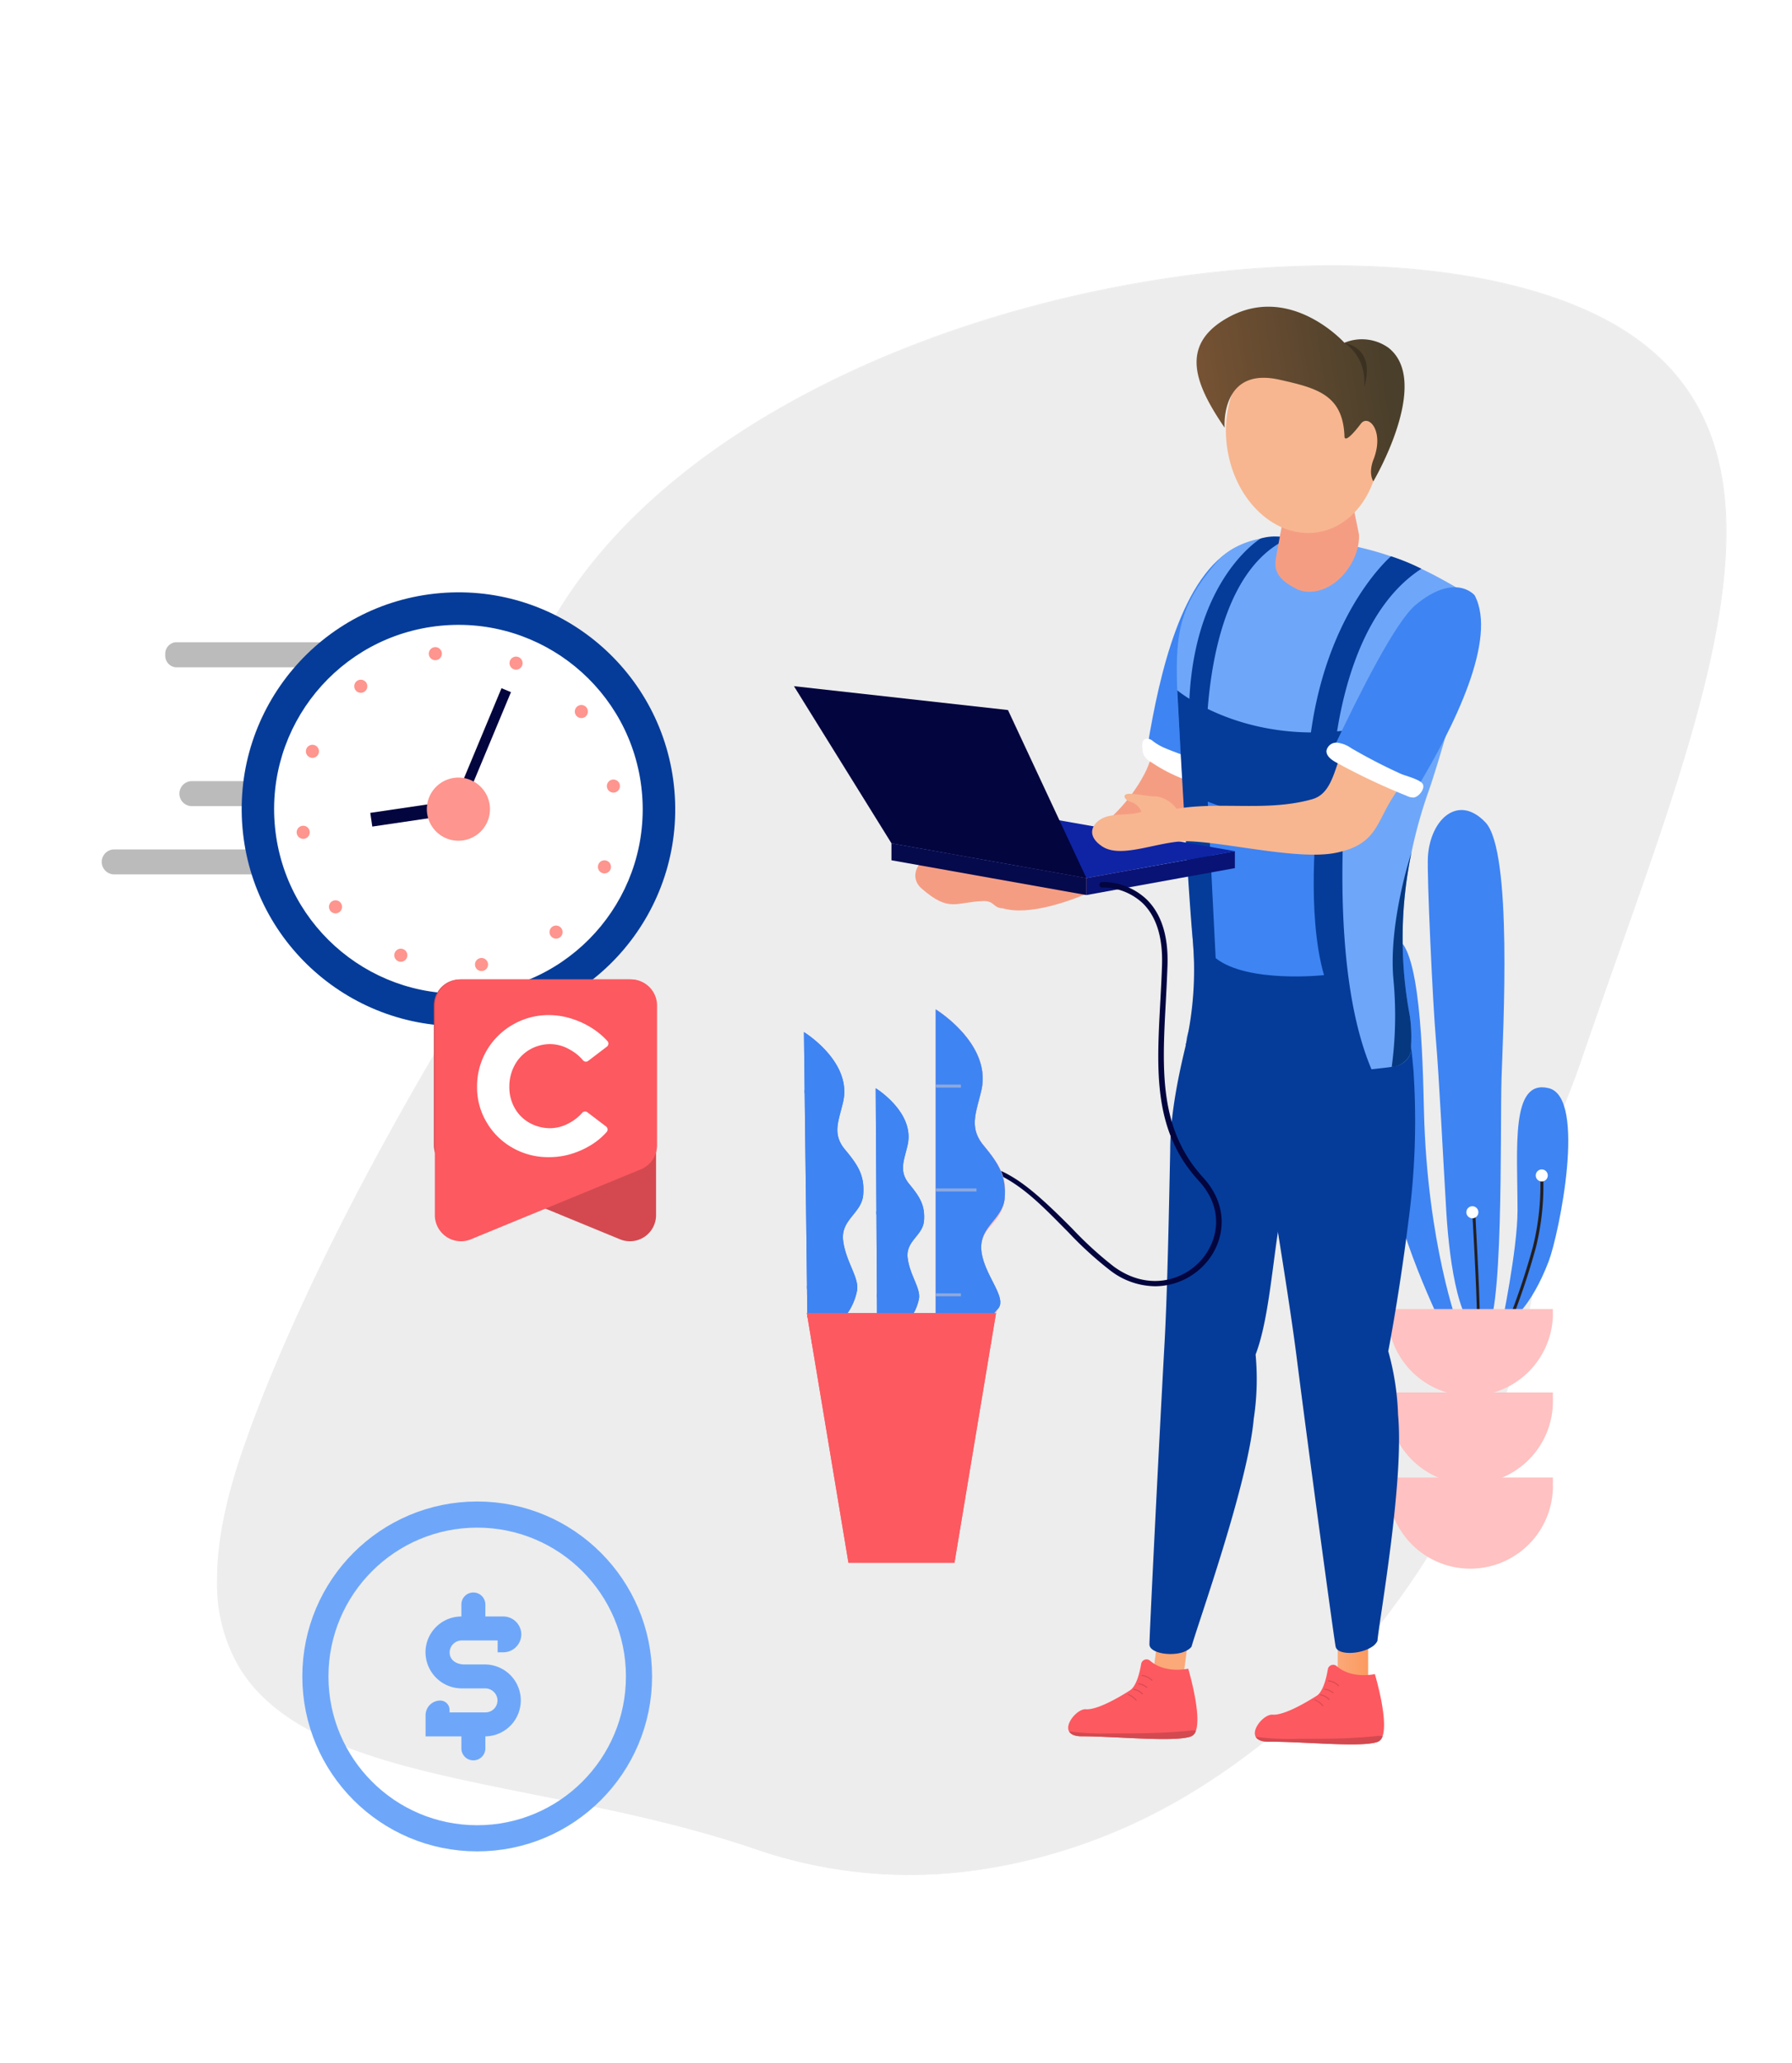 <?xml version="1.0" encoding="UTF-8"?> <svg xmlns="http://www.w3.org/2000/svg" xmlns:xlink="http://www.w3.org/1999/xlink" id="_2" data-name="2" viewBox="0 0 274.21 315.61"><defs><style>.cls-1{mask:url(#mask);filter:url(#luminosity-noclip-5);}.cls-2,.cls-4,.cls-6,.cls-8{mix-blend-mode:multiply;}.cls-2{fill:url(#linear-gradient);}.cls-3{mask:url(#mask-2);filter:url(#luminosity-noclip-6);}.cls-4{fill:url(#linear-gradient-2);}.cls-5{mask:url(#mask-3);filter:url(#luminosity-noclip-7);}.cls-6{fill:url(#linear-gradient-3);}.cls-7{mask:url(#mask-4);filter:url(#luminosity-noclip-8);}.cls-8{fill:url(#linear-gradient-4);}.cls-9{fill:#3e84f3;}.cls-10{fill:#fd5960;}.cls-11{opacity:0.2;}.cls-12{fill:#a5a5a5;}.cls-13{fill:#231f20;}.cls-14,.cls-23{fill:#fff;}.cls-15{fill:#ffc1c1;}.cls-16{clip-path:url(#clip-path);}.cls-17{clip-path:url(#clip-path-2);}.cls-18{clip-path:url(#clip-path-3);}.cls-19{fill:#8ea8dd;}.cls-20{clip-path:url(#clip-path-4);}.cls-21{fill:#bbb;}.cls-22{fill:#053c99;}.cls-23{stroke:#fff;stroke-width:1.24px;}.cls-23,.cls-27{stroke-miterlimit:10;}.cls-24{fill:#fe958e;}.cls-25{fill:#03053f;}.cls-26{fill:#6ea7f9;}.cls-27{fill:none;stroke:#6ea7f9;stroke-width:4px;}.cls-28{fill:#d44950;}.cls-29{fill:url(#linear-gradient-5);}.cls-30{fill:url(#linear-gradient-6);}.cls-31{mask:url(#mask-5);}.cls-32{fill:#06387f;}.cls-33{mask:url(#mask-6);}.cls-34{fill:#f59d83;}.cls-35{mask:url(#mask-7);}.cls-36{fill:#050a4c;}.cls-37{fill:#081375;}.cls-38{fill:#0e24a5;}.cls-39{fill:#f7b690;}.cls-40{mask:url(#mask-8);}.cls-41{opacity:0.4;fill:url(#linear-gradient-7);}.cls-42{fill:url(#linear-gradient-8);}.cls-43{opacity:0.25;}.cls-44{filter:url(#luminosity-noclip-4);}.cls-45{filter:url(#luminosity-noclip-3);}.cls-46{filter:url(#luminosity-noclip-2);}.cls-47{filter:url(#luminosity-noclip);}</style><filter id="luminosity-noclip" x="180.68" y="-8815.39" width="14.85" height="32766" color-interpolation-filters="sRGB"><feFlood flood-color="#fff" result="bg"></feFlood><feBlend in="SourceGraphic" in2="bg"></feBlend></filter><mask id="mask" x="180.68" y="-8815.39" width="14.85" height="32766" maskUnits="userSpaceOnUse"><g class="cls-47"></g></mask><linearGradient id="linear-gradient" x1="2944.59" y1="176.36" x2="2957.18" y2="244.15" gradientTransform="matrix(-1, 0, 0, 1, 3140.34, 0)" gradientUnits="userSpaceOnUse"><stop offset="0" stop-color="#fff"></stop><stop offset="1"></stop></linearGradient><filter id="luminosity-noclip-2" x="209.88" y="-8815.39" width="6.67" height="32766" color-interpolation-filters="sRGB"><feFlood flood-color="#fff" result="bg"></feFlood><feBlend in="SourceGraphic" in2="bg"></feBlend></filter><mask id="mask-2" x="209.88" y="-8815.39" width="6.67" height="32766" maskUnits="userSpaceOnUse"><g class="cls-46"></g></mask><linearGradient id="linear-gradient-2" x1="2926.44" y1="175.88" x2="2928.75" y2="244.72" xlink:href="#linear-gradient"></linearGradient><filter id="luminosity-noclip-3" x="209.68" y="-8815.39" width="15.01" height="32766" color-interpolation-filters="sRGB"><feFlood flood-color="#fff" result="bg"></feFlood><feBlend in="SourceGraphic" in2="bg"></feBlend></filter><mask id="mask-3" x="209.68" y="-8815.39" width="15.01" height="32766" maskUnits="userSpaceOnUse"><g class="cls-45"></g></mask><linearGradient id="linear-gradient-3" x1="-4627.14" y1="110.07" x2="-4624.02" y2="169.28" gradientTransform="translate(4844.23)" xlink:href="#linear-gradient"></linearGradient><filter id="luminosity-noclip-4" x="183.63" y="-8815.39" width="30.75" height="32766" color-interpolation-filters="sRGB"><feFlood flood-color="#fff" result="bg"></feFlood><feBlend in="SourceGraphic" in2="bg"></feBlend></filter><mask id="mask-4" x="183.63" y="-8815.39" width="30.75" height="32766" maskUnits="userSpaceOnUse"><g class="cls-44"></g></mask><linearGradient id="linear-gradient-4" x1="4520.66" y1="-853.78" x2="4550.73" y2="-853.78" gradientTransform="matrix(-0.99, 0.15, 0.15, 0.99, 4812.73, 208.71)" xlink:href="#linear-gradient"></linearGradient><clipPath id="clip-path"><path class="cls-9" d="M134.2,201,134,166.46s6,3.68,4.89,8.65c-.53,2.38-1.41,4,.24,6s2.43,3.28,2.26,5.6-2.83,3.08-2.5,5.72,2,4.61,1.73,6.22a7.42,7.42,0,0,1-3.81,5.13Z"></path></clipPath><clipPath id="clip-path-2"><path class="cls-9" d="M123.54,201.47l-.52-43.6s7.39,4.52,6,10.64c-.66,2.93-1.75,4.9.29,7.34s3,4,2.78,6.88-3.48,3.79-3.07,7.05,2.49,5.67,2.12,7.65a9.12,9.12,0,0,1-4.68,6.31Z"></path></clipPath><clipPath id="clip-path-3"><path class="cls-9" d="M143.18,205.2V154.4s8.57,5.23,7,12.32c-.76,3.4-2,5.68.34,8.51s3.46,4.67,3.22,8-4,4.39-3.56,8.16,4.11,7.22,2.46,8.88a78.28,78.28,0,0,0-5.43,7.31Z"></path></clipPath><clipPath id="clip-path-4"><polygon class="cls-10" points="137.96 200.85 137.92 200.85 123.46 200.85 129.83 239.04 136.86 239.04 139.02 239.04 146.05 239.04 152.41 200.85 137.96 200.85"></polygon></clipPath><linearGradient id="linear-gradient-5" x1="2931" y1="254.23" x2="2935.65" y2="254.23" gradientTransform="matrix(1, 0, 0, -1, -2726.3, 508.46)" gradientUnits="userSpaceOnUse"><stop offset="0" stop-color="#fb9a5f"></stop><stop offset="1" stop-color="#fba978"></stop></linearGradient><linearGradient id="linear-gradient-6" x1="2958.53" y1="253.42" x2="2963.95" y2="253.42" gradientTransform="matrix(0.99, -0.13, -0.13, -0.99, -2724.99, 885.38)" xlink:href="#linear-gradient-5"></linearGradient><filter id="luminosity-noclip-5" x="180.68" y="169.94" width="14.85" height="82.88" color-interpolation-filters="sRGB"><feFlood flood-color="#fff" result="bg"></feFlood><feBlend in="SourceGraphic" in2="bg"></feBlend></filter><mask id="mask-5" x="180.68" y="169.94" width="14.85" height="82.88" maskUnits="userSpaceOnUse"><g class="cls-1"><path class="cls-2" d="M180.68,252.82a3.6,3.6,0,0,0,1.16-.5,1.93,1.93,0,0,0,.49-.45c1-3.59,8.62-24.8,9.52-34.87a40.49,40.49,0,0,0,.28-9.81c1.82-4.69,2.48-12.51,3.4-18.63l-2.38-18.62c2,29.8-3.27,37.21-3.27,37.21C195.46,211.94,181.3,251.11,180.68,252.82Z"></path></g></mask><filter id="luminosity-noclip-6" x="209.88" y="164.34" width="6.67" height="87.64" color-interpolation-filters="sRGB"><feFlood flood-color="#fff" result="bg"></feFlood><feBlend in="SourceGraphic" in2="bg"></feBlend></filter><mask id="mask-6" x="209.88" y="164.34" width="6.67" height="87.64" maskUnits="userSpaceOnUse"><g class="cls-3"><path class="cls-4" d="M209.88,252h0a2.33,2.33,0,0,0,.88-.92c.37-3.72,4.1-24.55,3.16-34.61a40.44,40.44,0,0,0-1.5-9.71c1.18-6.2,2.33-13.75,3.1-20a114.9,114.9,0,0,0,.79-22.38,13.43,13.43,0,0,0-2.05,1.92,69.91,69.91,0,0,1-1.54,22.84c-2.94,11.48-2.24,17.15-2.24,17.15S215,218.87,209.88,252Z"></path></g></mask><filter id="luminosity-noclip-7" x="209.68" y="92.46" width="15.01" height="70.64" color-interpolation-filters="sRGB"><feFlood flood-color="#fff" result="bg"></feFlood><feBlend in="SourceGraphic" in2="bg"></feBlend></filter><mask id="mask-7" x="209.68" y="92.46" width="15.01" height="70.64" maskUnits="userSpaceOnUse"><g class="cls-5"><path class="cls-6" d="M224.53,99.6c-.5,4.79-2.05,9.15-3.5,13.6-.15.44-.29.87-.43,1.31-.28.89-.7,2.27-1.18,4-.31,1-.61,1.87-.92,2.76a72.24,72.24,0,0,0-2.51,9.05,64.26,64.26,0,0,0-.25,25.08,23.08,23.08,0,0,1,.07,5.75,3.06,3.06,0,0,1-2.44,1.91c-3.26-16-3.77-34.55-3.67-42.25.1-8.7,6.8-25.46,6.8-25.46,3-4.18,4.86-3.33,8.1-.9,0,.27.06.55.07.83A30.22,30.22,0,0,1,224.53,99.6Z"></path></g></mask><filter id="luminosity-noclip-8" x="183.63" y="48.11" width="30.75" height="25.52" color-interpolation-filters="sRGB"><feFlood flood-color="#fff" result="bg"></feFlood><feBlend in="SourceGraphic" in2="bg"></feBlend></filter><mask id="mask-8" x="183.63" y="48.11" width="30.75" height="25.52" maskUnits="userSpaceOnUse"><g class="cls-7"><path class="cls-8" d="M210.15,73.63s8.18-14.57,1.79-19.54a6.69,6.69,0,0,0-6.41-.72s-8.08-9-17.39-3.46c-6.75,4-5,9.34-.75,15.51,0,0,0-8.58,8.6-6.66,5.59,1.24,9.33,2.24,9.51,8.29,0,0-.1,1.42,2.4-1.86,1.08-1.42,3.41,1,1.86,5.06A3.11,3.11,0,0,0,210.15,73.63Z"></path></g></mask><linearGradient id="linear-gradient-7" x1="4520.66" y1="-853.78" x2="4550.73" y2="-853.78" gradientTransform="matrix(-0.99, 0.15, 0.15, 0.99, 4812.73, 208.71)" gradientUnits="userSpaceOnUse"><stop offset="0"></stop><stop offset="1"></stop></linearGradient><linearGradient id="linear-gradient-8" x1="4520.01" y1="-854.4" x2="4551.12" y2="-854.4" gradientTransform="matrix(-0.99, 0.15, 0.15, 0.99, 4812.73, 208.71)" gradientUnits="userSpaceOnUse"><stop offset="0" stop-color="#4a3f2b"></stop><stop offset="1" stop-color="#7a5434"></stop></linearGradient></defs><g class="cls-11"><path class="cls-12" d="M127,232.4c-44.88-15.4-66.14-72-47.48-126.35S192.8,30.12,237.68,45.52s23,61.89,4.37,116.28S171.88,247.8,127,232.4Z"></path><path class="cls-12" d="M79.46,106c4.42-12.89,13.27-24.53,26.29-34.59,11.56-8.93,26.42-16.5,43-21.88,31.48-10.22,66.4-11.83,88.95-4.09,10.92,3.74,18.25,9.4,22.4,17.28,4.65,8.83,5.32,20.32,2.08,36.15-2.89,14.17-8.59,30.28-14.62,47.33-1.79,5.07-3.64,10.31-5.45,15.59A122.92,122.92,0,0,1,222.56,198a107.5,107.5,0,0,1-28.17,25.34,86.91,86.91,0,0,1-33.09,12.25A72.56,72.56,0,0,1,98,213.85a86.89,86.89,0,0,1-18.6-30,107.35,107.35,0,0,1-6.68-37.29A122.83,122.83,0,0,1,79.46,106Zm173.09,25.59c9.68-28.2,16.13-52.34,7.45-68.82-4.14-7.86-11.45-13.49-22.34-17.23-22.52-7.72-57.41-6.12-88.87,4.1C113.13,61.24,87.9,81.8,79.58,106.07c-9,26.29-9,53.9-.09,77.76s25.84,41.08,47.53,48.52,45.59,4.2,67.31-9.13S233,188.07,242,161.78c1.81-5.28,3.67-10.52,5.46-15.59S250.93,136.37,252.55,131.62Z"></path><path class="cls-12" d="M115.72,282.86c-44.89-15.4-97.23-6.54-78.58-60.92S130.44,48.43,175.32,63.82s74.1,94.05,55.44,148.44S160.6,298.25,115.72,282.86Z"></path><path class="cls-12" d="M37.09,221.92C41.8,208.17,50,190.48,60.24,172.09a457.34,457.34,0,0,1,36.11-55.41c14.47-18.85,28.28-33.1,41-42.34,14.67-10.62,27.44-14.18,38-10.57a60,60,0,0,1,16,8.58,84.33,84.33,0,0,1,14.2,13.48c8.59,10.2,16,23.19,21.33,37.57a153.7,153.7,0,0,1,9.42,44.89,130.09,130.09,0,0,1-.7,22.62,105.47,105.47,0,0,1-4.82,21.37,122.51,122.51,0,0,1-19.55,36.15,107.11,107.11,0,0,1-28.16,25.34A86.85,86.85,0,0,1,150,286a72.69,72.69,0,0,1-34.31-3.11c-11.2-3.84-22.67-6.14-33.77-8.35C61.63,270.5,44.1,267,36.79,255.35a25.12,25.12,0,0,1-3.58-13.56C33.18,236.11,34.45,229.61,37.09,221.92Zm193.62-9.68c8.76-25.55,7.31-58.75-3.9-88.8S196.34,71.09,175.3,63.88c-10.48-3.6-23.21-.05-37.84,10.55-12.75,9.24-26.55,23.47-41,42.32C67.68,154.21,45.57,197.55,37.2,222c-5.05,14.71-5.15,25.61-.31,33.33C44.17,266.9,61.68,270.4,82,274.45c11.1,2.22,22.58,4.51,33.78,8.35,21.69,7.44,45.6,4.2,67.31-9.12S221.69,238.53,230.71,212.24Z"></path></g><path class="cls-9" d="M229.76,202.81c1.23-.24,4.53-2.81,7.23-9.91,1.54-4.06,5.87-25,0-26.45s-4.78,9.06-4.78,18.73C232.21,191.08,229.76,202.81,229.76,202.81Z"></path><path class="cls-9" d="M227.07,203.79c3.09-.2,2.45-31.46,2.69-38.81s1.72-34.77-2.45-39.18-8.44-.49-8.81,5.21c-.18,2.7.73,22.34,1.22,28s1.11,18.37,1.6,26.45S223.4,204,227.07,203.79Z"></path><path class="cls-9" d="M221.32,204.16s-6.87-13.53-8.58-24c-3.06-18.73-3.67-37,.49-36.73s4.47,18.62,4.66,26.45c.49,20.32,5.26,33.06,5.26,33.06Z"></path><path class="cls-13" d="M226.44,201.71H226c0-4.17-.72-16.39-.73-16.51l.46,0C225.71,185.29,226.44,197.53,226.44,201.71Z"></path><path class="cls-13" d="M231,202.72l-.42-.18a106.93,106.93,0,0,0,4-11.9,38.91,38.91,0,0,0,1.1-10.95l.45,0a39,39,0,0,1-1.1,11.09A107.54,107.54,0,0,1,231,202.72Z"></path><path class="cls-14" d="M224.38,185.43a.92.92,0,1,0,.91-.92A.92.92,0,0,0,224.38,185.43Z"></path><path class="cls-14" d="M235,179.8a.92.92,0,1,0,.92-.92A.92.92,0,0,0,235,179.8Z"></path><path class="cls-14" d="M213.42,171.59a.92.92,0,1,0,.92-.91A.92.92,0,0,0,213.42,171.59Z"></path><path class="cls-15" d="M212.35,200.23c0,.31,0,.63,0,1a12.64,12.64,0,0,0,25.27,0c0-.32,0-.64,0-1Z"></path><path class="cls-15" d="M212.35,213c0,.32,0,.63,0,1a12.64,12.64,0,1,0,25.27,0c0-.32,0-.63,0-1Z"></path><path class="cls-15" d="M212.35,226c0,.32,0,.63,0,.95a12.64,12.64,0,1,0,25.27,0c0-.32,0-.63,0-.95Z"></path><path class="cls-9" d="M134.2,201,134,166.46s6,3.68,4.89,8.65c-.53,2.38-1.41,4,.24,6s2.43,3.28,2.26,5.6-2.83,3.08-2.5,5.72,2,4.61,1.73,6.22a7.42,7.42,0,0,1-3.81,5.13Z"></path><g class="cls-16"><rect class="cls-9" x="128.12" y="173.64" width="8.2" height="0.46"></rect><rect class="cls-9" x="129.44" y="185.27" width="8.2" height="0.46"></rect><rect class="cls-9" x="128.91" y="197.96" width="8.2" height="0.46"></rect></g><path class="cls-9" d="M123.54,201.47l-.52-43.6s7.39,4.52,6,10.64c-.66,2.93-1.75,4.9.29,7.34s3,4,2.78,6.88-3.48,3.79-3.07,7.05,2.49,5.67,2.12,7.65a9.12,9.12,0,0,1-4.68,6.31Z"></path><g class="cls-17"><rect class="cls-9" x="115.84" y="166.75" width="10.09" height="0.46"></rect><rect class="cls-9" x="117.47" y="181.07" width="10.09" height="0.46"></rect><rect class="cls-9" x="116.81" y="196.68" width="10.09" height="0.46"></rect></g><path class="cls-15" d="M143.18,205.2V154.4s8.57,5.23,7,12.32c-.76,3.4-2,5.68.34,8.51s3.59,4.68,3.22,8c-.48,4.33-4,4.39-3.56,8.16s3.18,6.65,2.46,8.88a13.28,13.28,0,0,1-5.43,7.31Z"></path><path class="cls-9" d="M143.18,205.2V154.4s8.57,5.23,7,12.32c-.76,3.4-2,5.68.34,8.51s3.46,4.67,3.22,8-4,4.39-3.56,8.16,4.11,7.22,2.46,8.88a78.28,78.28,0,0,0-5.43,7.31Z"></path><g class="cls-18"><rect class="cls-19" x="137.83" y="165.9" width="9.21" height="0.46"></rect><rect class="cls-19" x="140.21" y="181.79" width="9.21" height="0.46"></rect><rect class="cls-19" x="137.83" y="197.83" width="9.21" height="0.46"></rect></g><polygon class="cls-10" points="137.96 200.85 137.92 200.85 123.46 200.85 129.83 239.04 136.86 239.04 139.02 239.04 146.05 239.04 152.41 200.85 137.96 200.85"></polygon><g class="cls-20"><rect class="cls-10" x="119.55" y="205.02" width="39.25" height="0.46"></rect></g><path class="cls-21" d="M25.29,100.15a1.77,1.77,0,0,1,1.57-1.91H70.72a1.77,1.77,0,0,1,1.57,1.91h0a1.77,1.77,0,0,1-1.57,1.92H26.86a1.78,1.78,0,0,1-1.57-1.92Z"></path><path class="cls-21" d="M27.45,121.4a1.92,1.92,0,0,1,1.92-1.92H83a1.92,1.92,0,0,1,1.92,1.92h0A1.91,1.91,0,0,1,83,123.31H29.37a1.91,1.91,0,0,1-1.92-1.91Z"></path><path class="cls-21" d="M15.57,131.84a1.91,1.91,0,0,1,1.91-1.91H71.09A1.91,1.91,0,0,1,73,131.84h0a1.91,1.91,0,0,1-1.92,1.91H17.48a1.91,1.91,0,0,1-1.91-1.91Z"></path><circle class="cls-22" cx="70.15" cy="123.78" r="33.17" transform="translate(-10.11 6.3) rotate(-4.8)"></circle><circle class="cls-23" cx="70.15" cy="123.78" r="27.58" transform="translate(-11.81 7.48) rotate(-5.63)"></circle><path class="cls-24" d="M56,104.36a1,1,0,1,1-1.43-.16A1,1,0,0,1,56,104.36Z"></path><path class="cls-24" d="M48.19,114a1,1,0,1,1-1.32.58A1,1,0,0,1,48.19,114Z"></path><path class="cls-24" d="M46.26,126.32a1,1,0,1,1-.85,1.15A1,1,0,0,1,46.26,126.32Z"></path><path class="cls-24" d="M50.73,137.92a1,1,0,1,1-.16,1.43A1,1,0,0,1,50.73,137.92Z"></path><path class="cls-24" d="M60.41,145.73a1,1,0,1,1,.57,1.32A1,1,0,0,1,60.41,145.73Z"></path><path class="cls-24" d="M72.69,147.66a1,1,0,1,1,1.16.86A1,1,0,0,1,72.69,147.66Z"></path><path class="cls-24" d="M84.3,143.19a1,1,0,1,1,1.42.16A1,1,0,0,1,84.3,143.19Z"></path><path class="cls-24" d="M92.11,133.52a1,1,0,1,1,1.32-.58A1,1,0,0,1,92.11,133.52Z"></path><path class="cls-24" d="M94,121.23a1,1,0,1,1,.85-1.15A1,1,0,0,1,94,121.23Z"></path><path class="cls-24" d="M89.57,109.63a1,1,0,1,1,.16-1.43A1,1,0,0,1,89.57,109.63Z"></path><path class="cls-24" d="M79.89,101.82a1,1,0,1,1-.57-1.32A1,1,0,0,1,79.89,101.82Z"></path><path class="cls-24" d="M67.61,99.89A1,1,0,1,1,66.45,99,1,1,0,0,1,67.61,99.89Z"></path><rect class="cls-25" x="56.74" y="123.4" width="12.7" height="2.12" transform="translate(-17.5 10.55) rotate(-8.4)"></rect><rect class="cls-25" x="64.24" y="113.58" width="19.09" height="1.57" transform="translate(-60.16 138.48) rotate(-67.37)"></rect><path class="cls-24" d="M73.93,120.77a4.83,4.83,0,1,1-6.79-.78A4.83,4.83,0,0,1,73.93,120.77Z"></path><path class="cls-26" d="M72.43,243.59h0a1.83,1.83,0,0,0-1.83,1.83v1.84h0a5.5,5.5,0,0,0-5.48,5.11,5.55,5.55,0,0,0,5.64,5.89h3.46a1.88,1.88,0,0,1,1.9,1.72,1.83,1.83,0,0,1-1.83,1.95h-5.5v-.39a1.43,1.43,0,0,0-1.43-1.42h0a2.25,2.25,0,0,0-2.24,2.25v3.23H70.6v1.84a1.83,1.83,0,0,0,1.83,1.83h0a1.84,1.84,0,0,0,1.84-1.83V265.6h0a5.5,5.5,0,1,0-.16-11h-3c-1.38,0-2.25-.74-2.3-1.72a1.84,1.84,0,0,1,1.84-1.95h5.5v1.81a0,0,0,0,0,0,0H77A2.76,2.76,0,0,0,79.77,250h0A2.76,2.76,0,0,0,77,247.26H74.27v-1.84A1.84,1.84,0,0,0,72.43,243.59Z"></path><circle class="cls-27" cx="73.02" cy="256.43" r="24.76"></circle><path class="cls-28" d="M68.93,178.89l26,10.7a4,4,0,0,0,5.46-3.65V153.81a4,4,0,0,0-4-4h-26a4,4,0,0,0-4,4v21.42A4,4,0,0,0,68.93,178.89Z"></path><path class="cls-10" d="M98,178.89l-26,10.7a4,4,0,0,1-5.46-3.65V153.81a4,4,0,0,1,4-4h26a4,4,0,0,1,4,4v21.42A4,4,0,0,1,98,178.89Z"></path><path class="cls-14" d="M78.5,175.61a10.64,10.64,0,0,1-4-3.88A10.37,10.37,0,0,1,73,166.26a10.84,10.84,0,0,1,5.49-9.54A10.88,10.88,0,0,1,84,155.27a11.49,11.49,0,0,1,3.59.59,12.87,12.87,0,0,1,3.29,1.6,11.19,11.19,0,0,1,2.08,1.8.58.58,0,0,1-.1.84L90,162.28a.58.58,0,0,1-.81-.12,6.85,6.85,0,0,0-2-1.61,6,6,0,0,0-2.94-.84,6.24,6.24,0,0,0-3.23.86,6.08,6.08,0,0,0-2.26,2.35,6.8,6.8,0,0,0-.82,3.34,6.41,6.41,0,0,0,.82,3.23,5.84,5.84,0,0,0,2.26,2.26,6.41,6.41,0,0,0,3.23.82,6,6,0,0,0,2.87-.8,6.9,6.9,0,0,0,1.95-1.53.58.58,0,0,1,.8-.11l2.87,2.18a.58.58,0,0,1,.1.83,10.63,10.63,0,0,1-2,1.75,12.84,12.84,0,0,1-3.25,1.56A11.5,11.5,0,0,1,84,177,10.92,10.92,0,0,1,78.5,175.61Z"></path><g id="man"><rect class="cls-29" x="204.69" y="251.1" width="4.65" height="6.26" transform="translate(414.04 508.46) rotate(180)"></rect><rect class="cls-30" x="176.78" y="250.29" width="4.65" height="6.26" transform="translate(324.15 527.77) rotate(-172.61)"></rect><path class="cls-22" d="M175.89,251.6c.11,1.19,2.84,1.71,4.79,1.22a3.6,3.6,0,0,0,1.16-.5,1.93,1.93,0,0,0,.49-.45c1-3.59,8.62-24.8,9.52-34.87a40.49,40.49,0,0,0,.28-9.81c1.82-4.69,2.48-12.51,3.4-18.63.24-1.57.49-3,.78-4.29,1.54-6.6,8.93-24.23,7.34-26.22-.87-1.08-20.53-4.5-21.17-2.16-2,7.39-3.42,14.29-3.42,20.12-.16,7.88-.42,21.49-.86,29.37C177.42,219.36,175.83,251.07,175.89,251.6Z"></path><g class="cls-31"><path class="cls-32" d="M180.68,252.82a3.6,3.6,0,0,0,1.16-.5,1.93,1.93,0,0,0,.49-.45c1-3.59,8.62-24.8,9.52-34.87a40.49,40.49,0,0,0,.28-9.81c1.82-4.69,2.48-12.51,3.4-18.63l-2.38-18.62c2,29.8-3.27,37.21-3.27,37.21C195.46,211.94,181.3,251.11,180.68,252.82Z"></path></g><path class="cls-22" d="M193.92,178.44c1.27,7.79,3.48,21.22,4.47,29,1.76,13.9,5.84,44,6,44.49.36,1.27,3.76,1.14,5.5,0h0a2.33,2.33,0,0,0,.88-.92c.37-3.72,4.1-24.55,3.16-34.61a40.44,40.44,0,0,0-1.5-9.71c1.18-6.2,2.33-13.75,3.1-20a114.9,114.9,0,0,0,.79-22.38c0-.46-.07-.92-.11-1.39-.3-3.52-.75-6.1-1.35-6.62-1-.91-21-.71-21.21,1.71C193,165.68,192.86,172.72,193.92,178.44Z"></path><g class="cls-33"><path class="cls-32" d="M209.88,252h0a2.33,2.33,0,0,0,.88-.92c.37-3.72,4.1-24.55,3.16-34.61a40.44,40.44,0,0,0-1.5-9.71c1.18-6.2,2.33-13.75,3.1-20a114.9,114.9,0,0,0,.79-22.38,13.43,13.43,0,0,0-2.05,1.92,69.91,69.91,0,0,1-1.54,22.84c-2.94,11.48-2.24,17.15-2.24,17.15S215,218.87,209.88,252Z"></path></g><path class="cls-34" d="M143.58,130.63c.53-.08,3.89-.64,5.11.59.64.64,2.52,1.28,3.36,1.92,9.18-.74,18.71-6.46,23.06-14.73,1.83-3.48,1.4-6.26,2.56-9.75,2.8,2.93,5.58,5.94,8.52,8.75-1.31,3.22-.24,3.83-2.41,7.25-3.87,6.08-22.54,16.62-30.36,14.27-.1.08,0,0-.06,0s0,0-.05,0c-1.36-.1-1.18-1.16-2.86-1.1-4.23.14-5.16,1.8-9.44-1.93C139.05,134.19,140.23,131.18,143.58,130.63Z"></path><path class="cls-9" d="M189.32,120.93c1.45-9.82,7.07-21.83,6.75-26.95-.26-4.08-2.11-12.57-6.72-10.37-8.64,4.12-12,20.08-13.69,30.13Z"></path><path class="cls-14" d="M174.82,113.61a2.78,2.78,0,0,0,0,.91,2.85,2.85,0,0,0,.21,1,3,3,0,0,0,1.21,1.12,24.21,24.21,0,0,0,4.73,2.47c.68.24,1.39.41,2.08.64,1.93.64,3.7,1.69,5.62,2.34a1.52,1.52,0,0,0,1.27,0,1.08,1.08,0,0,0,.23-1.4,3.12,3.12,0,0,0-1.15-1,46.39,46.39,0,0,0-5.9-3.35c-1.6-.71-3.29-1.24-4.9-1.93a8.23,8.23,0,0,1-1.84-1.08C175.83,112.85,175,112.81,174.82,113.61Z"></path><path class="cls-26" d="M225.07,97.29q-.25,1.14-.54,2.31c-1,4.34-2.22,9.08-3.5,13.6-.52,1.83-1.06,3.63-1.61,5.35-.31,1-.61,1.87-.92,2.76a72.24,72.24,0,0,0-2.51,9.05,64.26,64.26,0,0,0-.25,25.08,23.08,23.08,0,0,1,.07,5.75,3.06,3.06,0,0,1-2.44,1.91c-.13,0-.27.06-.41.09l-.56.08c-9.82,1.15-19.32,2.1-28.5-2.32a4.89,4.89,0,0,1-2.29-1.79c-.38-.71,1.74-3.33,1.19-11.06-.19-2.71-2.56-39.49-2.63-41.55-.32-8.91-.14-13.41,5.93-20.48,4.25-5,12.35-4.29,16.5-3.48,7.36,1.43,12.17,2.42,21,7.72C224.8,91,225.31,96.27,225.07,97.29Z"></path><path class="cls-22" d="M206.83,111.61s-4.75,34,3.14,52.2c-.08.66-20.69,3.84-28.53-4a52.11,52.11,0,0,0,1.08-16c-.81-8.51-2.38-38.22-2.38-38.22S190.11,114,206.83,111.61Z"></path><path class="cls-9" d="M184.81,122.62s8.29,3.47,16.71,2.64c0,0-1.66,14.45,1.08,23.9,0,0-11.71,1.27-16.58-2.6Z"></path><path class="cls-22" d="M203.87,119s.52-23.52,13.63-32a32.7,32.7,0,0,0-4.65-1.91S200.72,95.38,200,119.27l1.93.07Z"></path><path class="cls-22" d="M184.61,116.45s-1.42-27.7,12.49-34.07a7.23,7.23,0,0,0-4.21,0S180,90.11,182.18,115.21A6.54,6.54,0,0,0,184.61,116.45Z"></path><path class="cls-32" d="M215.74,155.44a23.08,23.08,0,0,1,.07,5.75,3.3,3.3,0,0,1-2.85,2,58.9,58.9,0,0,0,.26-13.39c-.79-8.75,2.77-19.44,2.77-19.44h0A64.26,64.26,0,0,0,215.74,155.44Z"></path><g class="cls-35"><path class="cls-9" d="M224.53,99.6c-.5,4.79-2.05,9.15-3.5,13.6-.15.44-.29.87-.43,1.31-.28.89-.7,2.27-1.18,4-.31,1-.61,1.87-.92,2.76a72.24,72.24,0,0,0-2.51,9.05,64.26,64.26,0,0,0-.25,25.08,23.08,23.08,0,0,1,.07,5.75,3.06,3.06,0,0,1-2.44,1.91c-3.26-16-3.77-34.55-3.67-42.25.1-8.7,6.8-25.46,6.8-25.46,3-4.18,4.86-3.33,8.1-.9,0,.27.06.55.07.83A30.22,30.22,0,0,1,224.53,99.6Z"></path></g><path class="cls-10" d="M192.15,265.67c.25.45.88.76,2,.75,5.18-.05,14.35.94,16.7,0a1.28,1.28,0,0,0,.71-.87c.9-2.56-1.18-9.48-1.18-9.48s-3.5.82-5.82-1.2a.83.83,0,0,0-1.38.48c-.25,1.51-.76,3.44-1.74,4.06-1.69,1.08-5,3-6.72,2.87C193.49,262.18,191.47,264.45,192.15,265.67Z"></path><path class="cls-28" d="M192.15,265.67c.25.45.88.76,2,.75,5.18-.05,14.35.94,16.7,0a1.28,1.28,0,0,0,.71-.87,3.24,3.24,0,0,0-.88,0c-1,.1-1.93.18-2.9.24-1.93.12-3.87.17-5.8.18-1.08,0-2.17,0-3.25,0A41.78,41.78,0,0,1,192.15,265.67Z"></path><path class="cls-28" d="M204.83,257.91l-.05,0a2.46,2.46,0,0,0-1.5-.73.06.06,0,0,1-.06-.07.08.08,0,0,1,.07-.07,2.58,2.58,0,0,1,1.59.77.07.07,0,0,1,0,.1Z"></path><path class="cls-28" d="M204,259l-.05,0a2.34,2.34,0,0,0-1.26-.54.07.07,0,0,1-.06-.07.08.08,0,0,1,.08-.07,2.55,2.55,0,0,1,1.33.57.07.07,0,0,1,0,.1A.05.05,0,0,1,204,259Z"></path><path class="cls-28" d="M203.37,260l-.05,0a2.27,2.27,0,0,0-1.26-.68.07.07,0,0,1-.05-.08.08.08,0,0,1,.08-.06,2.5,2.5,0,0,1,1.34.73.06.06,0,0,1,0,.09Z"></path><path class="cls-28" d="M202.4,260.93s0,0-.05,0a3,3,0,0,0-1.21-.87s-.06-.06,0-.09a.06.06,0,0,1,.09,0,3.2,3.2,0,0,1,1.27.91.08.08,0,0,1,0,.1Z"></path><path class="cls-10" d="M163.59,264.84c.25.45.87.76,2,.75,5.17,0,14.35.94,16.7,0a1.36,1.36,0,0,0,.71-.87c.89-2.56-1.18-9.48-1.18-9.48s-3.5.82-5.82-1.2a.83.83,0,0,0-1.38.48c-.26,1.51-.76,3.43-1.74,4.06-1.69,1.08-5,3-6.72,2.87C164.93,261.35,162.91,263.62,163.59,264.84Z"></path><path class="cls-28" d="M163.59,264.84c.25.45.87.76,2,.75,5.17,0,14.35.94,16.7,0a1.36,1.36,0,0,0,.71-.87,2.88,2.88,0,0,0-.88,0c-1,.1-1.93.18-2.91.24-1.93.11-3.86.16-5.79.18-1.09,0-2.17,0-3.26,0A41.65,41.65,0,0,1,163.59,264.84Z"></path><path class="cls-28" d="M176.27,257.07s0,0-.05,0a2.5,2.5,0,0,0-1.5-.72.06.06,0,0,1-.06-.08.07.07,0,0,1,.07-.06,2.63,2.63,0,0,1,1.59.77.06.06,0,0,1,0,.09A.06.06,0,0,1,176.27,257.07Z"></path><path class="cls-28" d="M175.45,258.17h0a2.37,2.37,0,0,0-1.26-.54.07.07,0,0,1-.06-.07.08.08,0,0,1,.07-.07,2.5,2.5,0,0,1,1.34.57.08.08,0,0,1,0,.1A.08.08,0,0,1,175.45,258.17Z"></path><path class="cls-28" d="M174.81,259.15a.05.05,0,0,1-.05,0,2.36,2.36,0,0,0-1.26-.67.07.07,0,0,1-.05-.08.06.06,0,0,1,.08-.06,2.49,2.49,0,0,1,1.34.72.08.08,0,0,1,0,.1Z"></path><path class="cls-28" d="M173.84,260.1l-.05,0a3,3,0,0,0-1.22-.87.08.08,0,0,1,0-.1.06.06,0,0,1,.09,0,3.08,3.08,0,0,1,1.26.91.06.06,0,0,1,0,.09A.06.06,0,0,1,173.84,260.1Z"></path><path class="cls-34" d="M198.71,90.23a5,5,0,0,0,1.24.28c4.5.27,8-4.64,8-8.35a1.86,1.86,0,0,0,0-.33c0-.19-.81-3.93-1.19-5.93-.06-.35-.13-.7-.19-1.05,0-.2-.07-.39-.11-.59-.13-.74-.26-1.5-.38-2.26-.1-.57-.19-1.15-.27-1.72v0q-.13-.9-.24-1.74v0c0-.36-.09-.72-.12-1.07l-8.35,6-.09.06s0,.47,0,1.22a22.28,22.28,0,0,1-.24,2.3c0,.17-.13.75-.27,1.53-.41,2.17-1.11,5.87-1.17,6.26C195,86.56,194.74,88.37,198.71,90.23Z"></path><polygon class="cls-36" points="166.24 136.91 136.41 131.59 136.41 128.99 166.24 134.31 166.24 136.91"></polygon><polygon class="cls-37" points="166.24 136.91 188.96 132.79 188.96 130.2 166.24 134.31 166.24 136.91"></polygon><polygon class="cls-38" points="188.96 130.2 159.72 125.06 136.41 128.99 166.24 134.31 188.96 130.2"></polygon><polygon class="cls-25" points="136.41 128.99 121.49 104.96 154.24 108.61 166.24 134.31 136.41 128.99"></polygon><path class="cls-39" d="M221.48,109.35a99.71,99.71,0,0,0-9.82-5.77c-1.22,2.06-4,7.48-5,8.88-2.49,3.48-2.19,8.75-5.87,9.79-6.89,1.94-13.82.32-20.75,1.46a4.78,4.78,0,0,0-3-1.88c-1.54,0-2.82-.39-4.16-.41s-.79.92,0,1.19a2.59,2.59,0,0,1,1.78,1.56c-1.77.59-2.95.23-5,.66s-4,2.65-1,4.64,8.82-.94,13.19-.79c6,.2,16.77,2.89,22.45,1.79,7-1.36,6.16-5.27,9.88-10C216.61,117.35,220.12,113.37,221.48,109.35Z"></path><path class="cls-9" d="M204.15,114.24c3.91-8.23,9.39-19.18,12.5-21.74,6.07-5,9-1.44,9-1.44,3.52,6.67-3.14,20.08-8.88,29.58Z"></path><path class="cls-14" d="M206.73,114.42a4.58,4.58,0,0,0-2.13-.82,1.53,1.53,0,0,0-1.63,1.28c0,.77.72,1.31,1.39,1.69a98.51,98.51,0,0,0,10.89,5.16,2.21,2.21,0,0,0,1.08.26c.71-.07,1.72-1.25,1.41-2s-2.66-1.3-3.4-1.63A84.27,84.27,0,0,1,206.73,114.42Z"></path><ellipse class="cls-39" cx="199.35" cy="66.9" rx="11.68" ry="14.7" transform="translate(-7.91 31.39) rotate(-8.83)"></ellipse><g class="cls-40"><path class="cls-41" d="M210.15,73.63s8.18-14.57,1.79-19.54a6.69,6.69,0,0,0-6.41-.72s-8.08-9-17.39-3.46c-6.75,4-5,9.34-.75,15.51,0,0,0-8.58,8.6-6.66,5.59,1.24,9.33,2.24,9.51,8.29,0,0-.1,1.42,2.4-1.86,1.08-1.42,3.41,1,1.86,5.06A3.11,3.11,0,0,0,210.15,73.63Z"></path></g><path class="cls-42" d="M210.15,73.63s9-15.24,2.29-20.45a7,7,0,0,0-6.72-.75S197.25,43,187.51,48.8C180.43,53,183,59,187.39,65.42c0,0-.7-9.36,8.34-7.35,5.85,1.3,9.77,2.34,10,8.68,0,0-.11,1.49,2.51-1.94,1.13-1.49,3.57,1,2,5.3C209.28,72.43,210.15,73.63,210.15,73.63Z"></path><path class="cls-43" d="M205.72,52.43a7.12,7.12,0,0,1,3,6.75S210.87,53.69,205.72,52.43Z"></path></g><path class="cls-25" d="M176.75,196.75a11.46,11.46,0,0,1-6.79-2.36,55,55,0,0,1-6.47-5.89c-4-4-8-8.45-13.44-9.81-1.54-.38-1.26-.87-1.84-.34-.18.15-.78.16-.91,0s0-1.12.19-1.06c6.3,1.53,8.63,2.62,16.59,10.65a55.82,55.82,0,0,0,6.37,5.81c5.2,3.78,10.57,2.15,13.35-1,2.64-3,3.56-7.85-.34-12.1-7-7.6-6.49-16.71-5.92-27.26.1-1.88.21-3.82.27-5.8.13-4.21-.86-7.38-2.94-9.42a9,9,0,0,0-6.2-2.42.41.41,0,0,1-.44-.39.42.42,0,0,1,.39-.44,9.75,9.75,0,0,1,6.83,2.65c2.26,2.21,3.34,5.59,3.2,10.05-.07,2-.17,3.93-.27,5.81-.56,10.36-1,19.31,5.7,26.66,4.25,4.63,3.24,10,.35,13.21A10.37,10.37,0,0,1,176.75,196.75Z"></path><path class="cls-9" d="M134.2,201,134,166.46s6,3.68,4.89,8.65c-.53,2.38-1.41,4,.24,6s2.43,3.28,2.26,5.6-2.83,3.08-2.5,5.72,2,4.61,1.73,6.22a7.42,7.42,0,0,1-3.81,5.13Z"></path><g class="cls-16"><rect class="cls-9" x="128.12" y="173.64" width="8.2" height="0.46"></rect><rect class="cls-9" x="129.44" y="185.27" width="8.2" height="0.46"></rect><rect class="cls-9" x="128.91" y="197.96" width="8.2" height="0.46"></rect></g><path class="cls-9" d="M123.54,201.47l-.52-43.6s7.39,4.52,6,10.64c-.66,2.93-1.75,4.9.29,7.34s3,4,2.78,6.88-3.48,3.79-3.07,7.05,2.49,5.67,2.12,7.65a9.12,9.12,0,0,1-4.68,6.31Z"></path><g class="cls-17"><rect class="cls-9" x="115.84" y="166.75" width="10.09" height="0.46"></rect><rect class="cls-9" x="117.47" y="181.07" width="10.09" height="0.46"></rect><rect class="cls-9" x="116.81" y="196.68" width="10.09" height="0.46"></rect></g><path class="cls-15" d="M143.18,205.2V154.4s8.57,5.23,7,12.32c-.76,3.4-2,5.68.34,8.51s3.59,4.68,3.22,8c-.48,4.33-4,4.39-3.56,8.16s3.18,6.65,2.46,8.88a13.28,13.28,0,0,1-5.43,7.31Z"></path><path class="cls-9" d="M143.18,205.2V154.4s8.57,5.23,7,12.32c-.76,3.4-2,5.68.34,8.51s3.46,4.67,3.22,8-4,4.39-3.56,8.16,4.11,7.22,2.46,8.88a78.28,78.28,0,0,0-5.43,7.31Z"></path><g class="cls-18"><rect class="cls-19" x="137.83" y="165.9" width="9.21" height="0.46"></rect><rect class="cls-19" x="140.21" y="181.79" width="9.21" height="0.46"></rect><rect class="cls-19" x="137.83" y="197.83" width="9.21" height="0.46"></rect></g><polygon class="cls-10" points="137.96 200.85 137.92 200.85 123.46 200.85 129.83 239.04 136.86 239.04 139.02 239.04 146.05 239.04 152.41 200.85 137.96 200.85"></polygon><g class="cls-20"><rect class="cls-10" x="119.55" y="205.02" width="39.25" height="0.46"></rect></g></svg> 